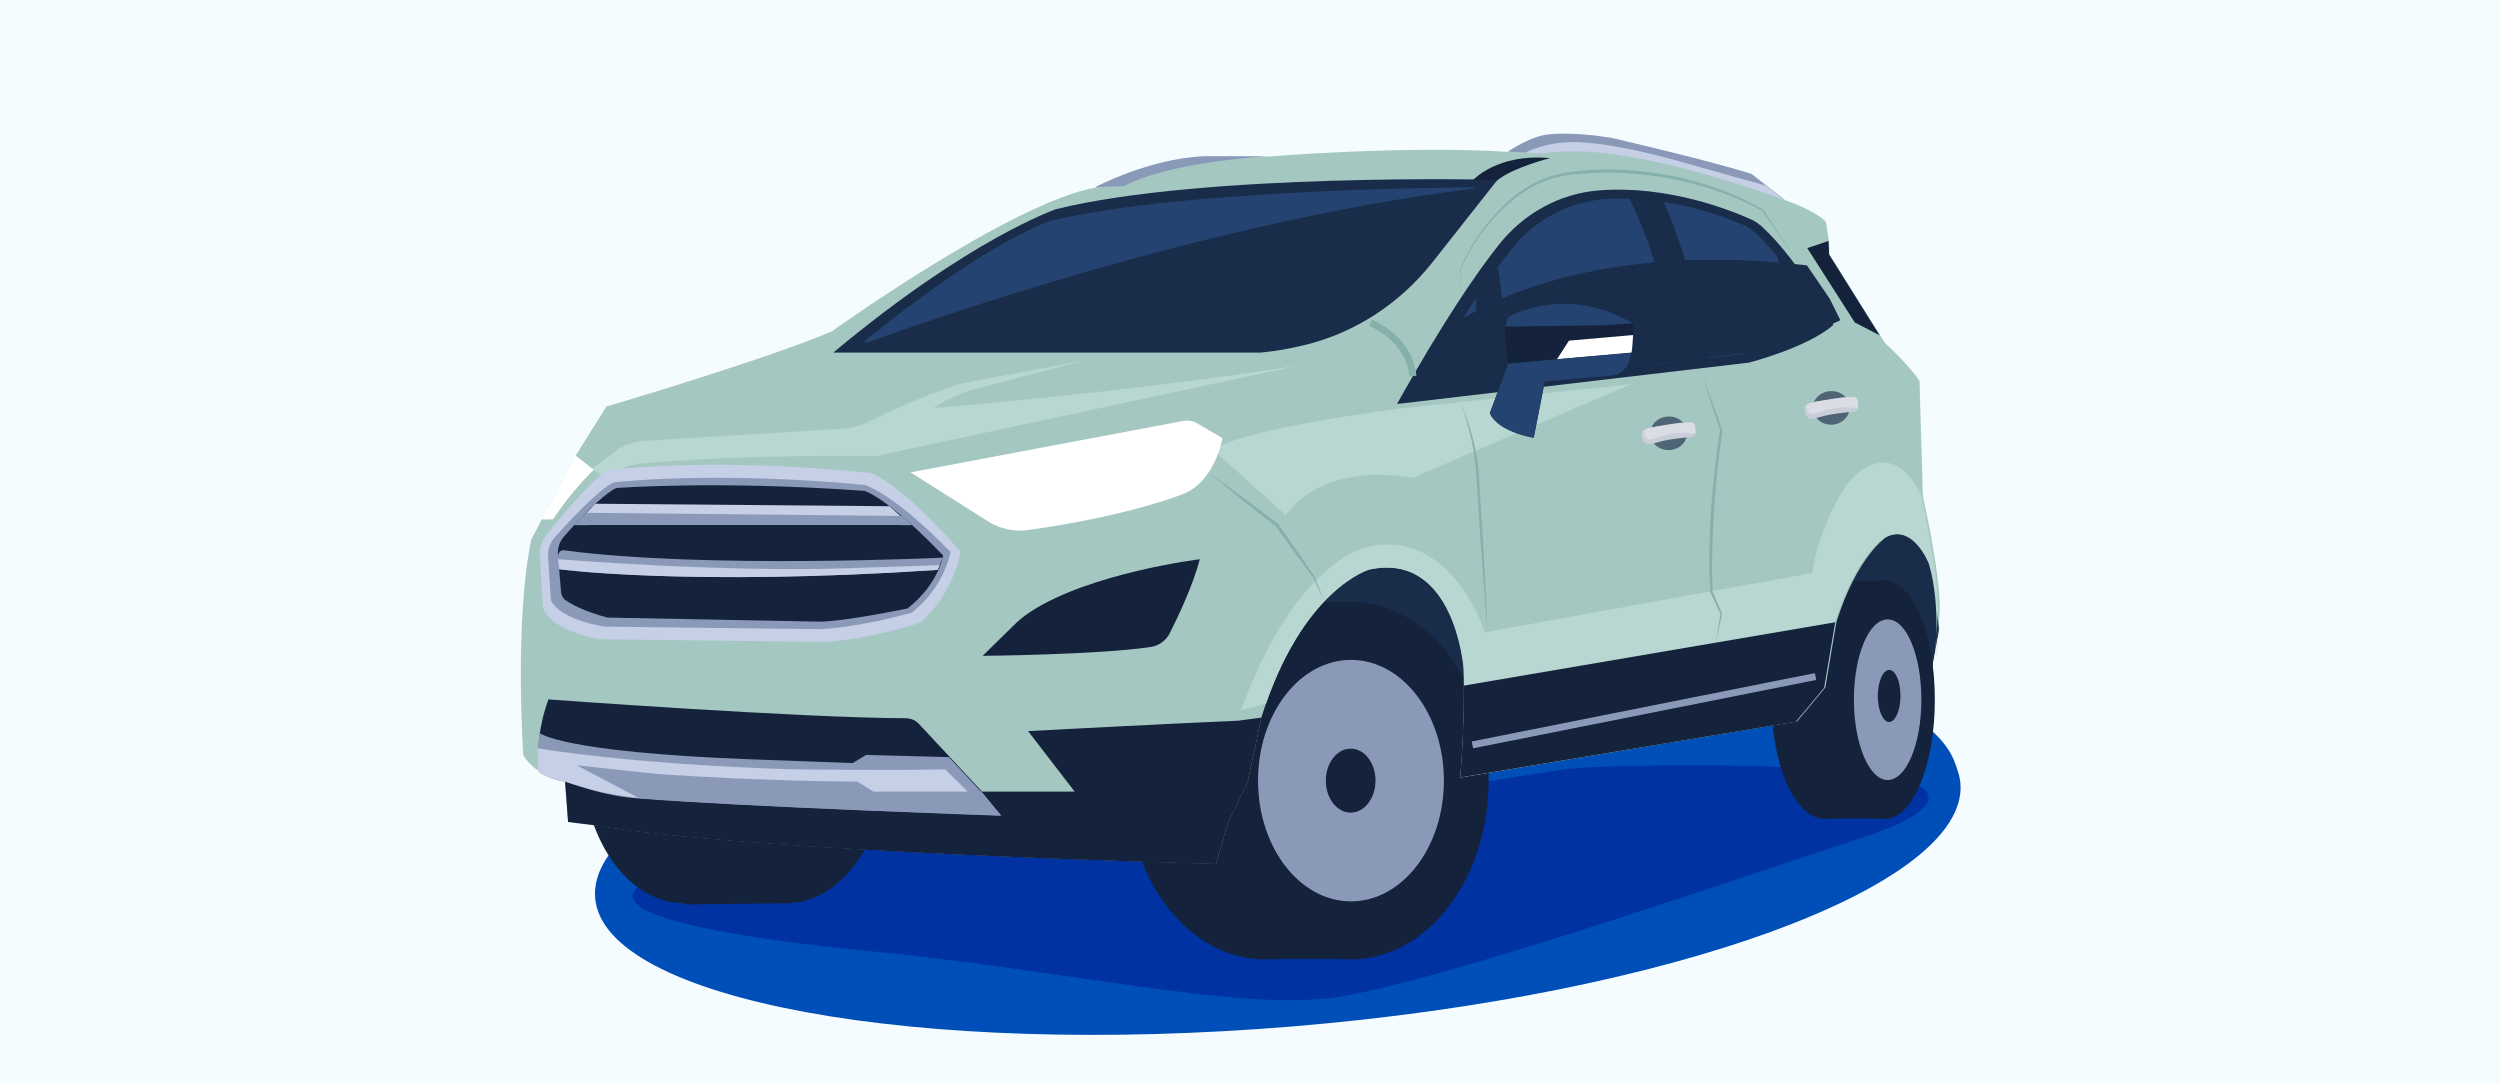 <?xml version="1.0" encoding="UTF-8"?> <svg xmlns="http://www.w3.org/2000/svg" width="360" height="156" viewBox="0 0 360 156" fill="none"><rect x="0" y="0" width="360" height="156" fill="#808080" stroke="none"/><g clip-path="url(#clip0_0_3)"><path d="M360 0H0V156H360V0Z" fill="#F5FCFF"></path><path d="M186.2 147.8C240.5 143.3 283.5 127.6 282.3 112.8C281 98.1 236 89.7 181.8 94.3C127.5 98.8 84.5 114.5 85.7 129.3C86.9 144 131.9 152.3 186.2 147.8Z" fill="#004EB7"></path><path d="M186.502 147.454C240.464 142.848 283.21 126.952 281.974 111.914C280.737 96.877 236.004 88.432 182.042 92.993C128.08 97.599 85.334 113.495 86.571 128.533C87.807 143.571 132.54 152.015 186.502 147.454Z" fill="#004EB7"></path><path d="M224.523 110.876C229.601 110.063 256.759 109.747 268.991 111.327C281.223 112.908 280.561 116.656 267.313 120.901C254.065 125.191 205.844 141.99 191.581 143.706C177.317 145.422 154.222 139.777 124.503 136.887C102.336 134.72 76.414 130.249 101.143 124.243C125.872 118.237 189.77 115.753 189.77 115.753C189.77 115.753 179.481 118.237 224.523 110.876Z" fill="#0032A1"></path><path d="M171.886 95.477L188.313 78.452H252.652L273.098 75.381L277.028 77.82L278.971 85L279.236 90.6L277.072 102.341H216.354L170.693 106.089L171.886 95.477Z" fill="#14233B"></path><path d="M167.779 102.341L168.221 102.521L193.877 113.856L230.794 95.341L273.672 102.341L277.735 98.728L278.971 91.412V84.413L275.571 72.807L205.8 76.691L178.686 84.864" fill="#192D4B"></path><path d="M163.893 104.508C163.893 114.443 157.137 122.482 148.791 122.482C140.445 122.482 133.688 114.443 133.688 104.508C133.688 94.573 140.445 86.535 148.791 86.535C157.137 86.535 163.893 94.573 163.893 104.508Z" fill="#14233B"></path><path d="M154.487 104.508C154.487 114.443 147.731 122.482 139.385 122.482C131.039 122.482 124.282 114.443 124.282 104.508C124.282 94.573 131.039 86.535 139.385 86.535C147.731 86.535 154.487 94.573 154.487 104.508Z" fill="#14233B"></path><path d="M148.835 86.535H139.385V122.482H148.835V86.535Z" fill="#14233B"></path><path d="M214.367 112.411C214.367 126.636 205.491 138.152 194.539 138.152C183.588 138.152 174.712 126.636 174.712 112.411C174.712 98.186 183.588 86.671 194.539 86.671C201.119 86.671 206.948 90.825 210.569 97.238C212.953 101.483 214.367 106.721 214.367 112.411Z" fill="#14233B"></path><path d="M201.958 112.411C201.958 126.636 193.082 138.152 182.131 138.152C171.179 138.152 162.303 126.636 162.303 112.411C162.303 98.186 171.179 86.671 182.131 86.671C193.082 86.671 201.958 98.186 201.958 112.411Z" fill="#14233B"></path><path d="M194.539 86.671H182.131V138.106H194.539V86.671Z" fill="#14233B"></path><path d="M207.919 112.411C207.919 122.03 201.914 129.797 194.539 129.797C187.165 129.797 181.159 122.03 181.159 112.411C181.159 102.792 187.165 95.025 194.539 95.025C201.914 95.025 207.919 102.792 207.919 112.411Z" fill="#8B99B9"></path><path d="M198.072 112.411C198.072 114.94 196.482 117.017 194.495 117.017C192.508 117.017 190.918 114.94 190.918 112.411C190.918 109.882 192.508 107.805 194.495 107.805C196.482 107.805 198.072 109.837 198.072 112.411Z" fill="#14233B"></path><path d="M207.919 99.812H211.805C211.805 99.812 215.956 108.934 213.528 119.095H211.099L209.288 107.082L207.919 99.812Z" fill="#14233B"></path><path d="M278.618 100.76C278.618 110.244 275.394 117.921 271.464 117.921C267.49 117.921 264.31 110.244 264.31 100.76C264.31 91.277 267.534 83.6 271.464 83.6C275.438 83.6 278.618 91.277 278.618 100.76Z" fill="#14233B"></path><path d="M270.448 100.76C270.448 110.244 267.004 117.921 262.765 117.921C258.525 117.921 255.081 110.244 255.081 100.76C255.081 91.277 258.525 83.6 262.765 83.6C267.004 83.6 270.448 91.277 270.448 100.76Z" fill="#14233B"></path><path d="M271.464 83.6H262.765V117.875H271.464V83.6Z" fill="#14233B"></path><path d="M276.675 100.76C276.675 107.173 274.511 112.321 271.817 112.321C269.168 112.321 266.96 107.128 266.96 100.76C266.96 94.348 269.124 89.2 271.817 89.2C274.511 89.154 276.675 94.348 276.675 100.76Z" fill="#8B99B9"></path><path d="M273.672 100.218C273.672 102.296 272.921 103.967 272.038 103.967C271.155 103.967 270.404 102.296 270.404 100.218C270.404 98.141 271.155 96.47 272.038 96.47C272.965 96.47 273.672 98.141 273.672 100.218Z" fill="#14233B"></path><path d="M127.859 109.024C127.859 120.63 121.28 130.068 113.199 130.068C105.117 130.068 98.538 120.675 98.538 109.024C98.538 97.373 105.117 87.98 113.199 87.98C121.28 87.98 127.859 97.418 127.859 109.024Z" fill="#14233B"></path><path d="M113.154 109.024C113.154 120.63 106.575 130.068 98.494 130.068C90.413 130.068 83.833 120.675 83.833 109.024C83.833 97.373 90.413 87.98 98.494 87.98C106.619 87.98 113.154 97.418 113.154 109.024Z" fill="#14233B"></path><path d="M98.494 130.249L113.154 130.068V87.98H98.494V130.249Z" fill="#14233B"></path><path d="M82.906 65.582L87.322 58.537C87.322 58.537 109.887 51.899 119.734 47.744C119.734 47.744 145.7 29.139 157.755 27.016C157.755 27.016 165.571 22.862 173.475 22.546H182.572C182.572 22.546 202.002 20.92 217.237 21.868C217.237 21.868 220.725 19.475 223.331 19.384C223.331 19.384 226.334 18.978 232.03 19.881C232.03 19.881 245.278 22.907 252.255 25.074L257.068 28.823C257.068 28.823 261.131 30.177 262.897 31.893C262.897 31.893 263.515 34.648 263.427 36.635L271.464 49.415C271.464 49.415 274.997 52.621 276.41 54.879L276.896 71.498C276.896 71.498 279.324 82.019 279.324 87.709L278.794 95.115C278.794 95.115 279.81 87.529 278 81.252C278 81.252 275.703 75.246 271.596 77.368C271.596 77.368 267.446 80.032 264.443 89.561L262.853 98.999L258.79 103.876L210.304 111.96C210.304 111.96 211.055 104.147 210.79 96.199C210.79 96.199 209.509 79.355 197.189 82.019C197.189 82.019 187.474 84.774 181.645 103.289L179.658 112.592L176.787 118.553L175.109 124.378C175.109 124.378 107.767 122.707 85.467 118.779L81.802 118.327L81.36 112.456C81.36 112.456 77.386 112.05 75.354 108.753C75.354 108.753 74.03 89.696 76.503 77.684L82.906 65.582Z" fill="#A5C7C2"></path><path d="M270.669 48.286L263.383 36.635C263.383 36.003 263.339 35.325 263.295 34.693L260.248 35.732L267.092 46.434L270.669 48.286Z" fill="#14233B"></path><path d="M78.004 74.794L82.861 65.582L85.511 67.659C85.511 67.659 82.464 70.459 79.638 74.794H78.004Z" fill="white"></path><path d="M181.645 103.334L179.658 112.637L176.787 118.598L175.109 124.423C175.109 124.423 107.767 122.752 85.467 118.824L81.802 118.372L81.36 112.501C81.36 112.501 79.549 112.321 77.739 111.192C77.739 111.192 76.767 106.721 78.975 100.715C78.975 100.715 115.23 103.379 130.42 103.425C131.171 103.425 131.878 103.741 132.363 104.283L141.416 113.992H154.752L148.04 105.276C148.04 105.276 169.369 104.147 178.245 103.786L181.645 103.334Z" fill="#14233B"></path><path d="M81.316 112.547C81.316 112.547 79.505 112.366 77.695 111.237C77.695 111.237 77.209 108.979 77.695 105.547C77.695 105.547 80.609 108.302 108.076 109.34L122.781 109.882L124.724 108.708L136.647 109.024L141.019 113.721L141.328 114.037L144.154 117.469C144.154 117.469 107.635 116.204 92.002 114.985C89.529 114.805 87.101 114.353 84.76 113.63L81.316 112.547Z" fill="#8B99B9"></path><path d="M92.002 114.94C107.635 116.204 144.154 117.424 144.154 117.424L141.328 113.992H125.828L123.488 112.547C123.488 112.547 110.814 112.547 94.784 111.463L83.082 110.198L92.002 114.94Z" fill="#8B99B9"></path><path d="M138.811 113.45L136.117 110.785C129.096 110.966 114.17 110.785 114.17 110.785C90.501 110.063 77.474 107.76 77.474 107.76C77.297 110.785 77.651 111.192 77.651 111.192C79.417 112.366 81.272 112.501 81.272 112.501C87.056 114.579 91.958 114.895 91.958 114.895L83.038 110.198L94.74 111.463C110.726 112.547 123.443 112.547 123.443 112.547L125.784 113.992H139.341L138.811 113.45Z" fill="#C5CFE6"></path><path d="M157.667 26.971C157.667 26.971 165.483 22.816 173.387 22.5H182.484C182.484 22.5 168.265 23.313 161.906 26.79L157.667 26.971Z" fill="#8B99B9"></path><path d="M217.149 21.823C217.149 21.823 220.637 19.43 223.243 19.339C223.243 19.339 226.245 18.933 231.942 19.836C231.942 19.836 245.189 22.862 252.167 25.029L256.98 28.777C256.98 28.777 242.496 23.268 230.882 22.004C230.882 22.004 225.671 21.371 222.139 22.094L217.149 21.823Z" fill="#8B99B9"></path><path d="M254.33 26.745L256.98 28.823C256.98 28.823 242.496 23.313 230.882 22.049C230.882 22.049 225.671 21.416 222.139 22.139L219.621 22.004C219.621 22.004 222.271 20.513 226.334 20.468C226.334 20.468 230.705 20.152 241.48 23.133L254.33 26.745Z" fill="#C5CFE6"></path><path d="M119.999 50.77H181.512C181.512 50.77 184.162 50.589 187.871 49.686C195.113 47.925 201.56 43.725 206.241 37.809L215.647 25.887C215.647 25.887 173.343 24.849 152.014 30.132C152.014 30.177 139.782 34.242 119.999 50.77Z" fill="#192D4B"></path><path d="M124.282 49.279H180.982C180.982 49.279 183.411 49.099 186.856 48.331C193.524 46.751 199.485 43.002 203.768 37.674L212.424 26.971C212.424 26.971 170.914 27.061 151.264 31.803C151.308 31.803 142.564 34.422 124.282 49.279Z" fill="#254370"></path><path d="M201.163 58.176L251.857 52.215C251.857 52.215 260.292 50.047 264.001 46.796C264.001 46.796 259.409 37.945 253.8 32.706C253.315 32.255 252.741 31.848 252.122 31.577C249.296 30.313 240.155 26.61 230.175 27.423C224.611 27.874 219.445 30.719 215.912 35.145C212.6 39.299 207.787 46.344 201.163 58.176Z" fill="#192D4B"></path><path d="M204.387 56.324L250.842 50.995C250.842 50.995 258.57 49.054 261.97 46.118C261.97 46.118 257.775 38.17 252.652 33.429C252.211 33.022 251.681 32.661 251.107 32.435C248.501 31.306 240.155 27.965 230.97 28.687C225.848 29.093 221.167 31.622 217.899 35.596C214.852 39.344 210.436 45.667 204.387 56.324Z" fill="#254370"></path><path d="M276.895 71.859C276.895 71.859 273.054 61.834 266.165 69.465C266.165 69.465 261.97 75.201 260.954 82.516L213.792 91.051C213.792 91.051 211.761 84.052 206.109 80.303C202.355 77.82 197.542 77.775 193.7 80.168C189.461 82.832 183.632 88.793 178.686 102.296L182.307 101.302C188.18 84.548 197.145 82.019 197.145 82.019C209.465 79.355 210.745 96.199 210.745 96.199C211.01 104.147 210.26 111.96 210.26 111.96L258.57 103.876L262.632 98.999L264.222 89.561C267.225 80.032 271.376 77.368 271.376 77.368C275.527 75.246 277.779 81.252 277.779 81.252C279.589 87.529 278.574 95.115 278.574 95.115L279.103 87.709C279.103 82.019 276.675 71.498 276.675 71.498" fill="#B8D6D2"></path><path d="M85.246 67.478L88.734 64.904C89.838 64.091 91.119 63.64 92.488 63.504L121.677 61.698C122.693 61.653 123.708 61.382 124.636 60.93C127.329 59.621 133.467 56.685 138.369 55.24L155.988 51.944L139.429 56.279C139.429 56.279 135.808 57.634 134.439 58.763C134.439 58.763 162.082 56.55 187.076 52.621L126.137 65.672C126.137 65.672 107.944 65.356 92.179 66.756C91.207 66.846 90.236 67.117 89.353 67.614L87.145 68.788L85.246 67.478Z" fill="#B8D6D2"></path><path d="M78.755 76.962C80.83 74.342 85.246 69.014 87.587 67.704C87.587 67.704 102.424 65.717 125.386 68.111C125.386 68.111 129.626 69.42 138.325 79.445C138.325 79.445 137.442 85.361 132.54 89.651C132.54 89.651 125.651 91.999 118.807 92.451L86.35 92.045C86.35 92.045 79.726 91.051 78.181 87.574L77.739 80.258C77.607 79.084 78.004 77.865 78.755 76.962Z" fill="#C5CFE6"></path><path d="M79.903 77.368C81.89 75.11 86.085 70.594 88.337 69.465C88.337 69.465 102.512 67.749 124.503 69.827C124.503 69.827 128.566 70.91 136.868 79.49C136.868 79.49 136.029 84.548 131.304 88.206C131.304 88.206 124.724 90.193 118.189 90.6L87.145 90.238C87.145 90.238 80.786 89.38 79.329 86.445L78.931 80.213C78.843 79.174 79.196 78.136 79.903 77.368Z" fill="#8B99B9"></path><path d="M129.626 74.117C131.26 75.471 133.291 77.368 135.808 79.987C135.808 79.987 135.19 84.097 130.686 87.619C130.686 87.619 121.589 89.516 117.968 89.516L87.498 88.929C87.498 88.929 83.7 88.025 81.404 86.4C81.051 86.129 80.83 85.722 80.786 85.226L80.344 79.897C80.256 78.903 80.609 77.91 81.316 77.142C83.215 74.975 86.571 71.362 88.735 70.278C88.735 70.278 103.13 69.149 124.503 70.685C124.503 70.685 126.093 71.136 129.626 74.117Z" fill="#14233B"></path><path d="M85.732 72.536L82.729 75.607C82.729 75.607 115.716 75.562 131.127 75.607L128.08 72.897L85.732 72.536Z" fill="#C5CFE6"></path><path d="M84.363 73.846L82.685 75.607C82.685 75.607 115.936 75.562 131.348 75.607L129.891 74.297L84.363 73.846Z" fill="#8B99B9"></path><path d="M81.404 79.265C81.404 79.265 80.256 78.903 80.344 80.529L80.521 81.974C80.521 81.974 99.156 84.458 135.013 82.065L135.764 80.303C135.808 80.303 101.541 81.929 81.404 79.265Z" fill="#8B99B9"></path><path d="M135.322 81.387L135.013 82.065C99.112 84.458 80.521 81.974 80.521 81.974L80.344 80.529C80.344 80.529 103.969 82.426 121.501 81.839L135.322 81.387Z" fill="#C5CFE6"></path><path d="M245.057 53.84C246.073 56.505 247.044 59.214 248.016 61.924V61.969V62.014C247.751 63.911 247.53 65.853 247.309 67.794C247.088 69.736 246.956 71.633 246.823 73.575C246.558 77.458 246.47 81.297 246.603 85.18V85.135L247.971 88.342V88.387V88.432L247.088 92.587L247.751 88.387V88.432L246.293 85.271V85.226V85.18C246.161 83.239 246.117 81.297 246.161 79.355C246.205 77.413 246.249 75.471 246.382 73.53C246.514 71.588 246.691 69.646 246.912 67.704C247.132 65.762 247.353 63.866 247.707 61.924V62.014C246.823 59.305 245.94 56.595 245.057 53.84Z" fill="#86B0AA"></path><path d="M174.005 68.02C175.683 69.194 177.361 70.459 179.039 71.678C180.718 72.897 182.351 74.207 184.029 75.426H184.074V75.471L186.723 79.265C187.606 80.529 188.445 81.794 189.328 83.058C189.549 83.645 189.77 84.277 190.035 84.864L190.697 86.671L189.903 84.91C189.638 84.323 189.373 83.735 189.108 83.148V83.194C188.225 81.974 187.297 80.71 186.37 79.49L183.676 75.742L183.72 75.787C182.086 74.523 180.453 73.259 178.819 71.949C177.229 70.639 175.595 69.33 174.005 68.02Z" fill="#86B0AA"></path><path d="M141.504 94.438C141.504 94.438 158.02 94.303 165.659 93.174C166.896 92.993 167.956 92.225 168.485 91.096C169.722 88.658 171.842 84.142 172.769 80.529C172.769 80.529 156.96 82.471 148.349 88.116C147.466 88.703 146.627 89.38 145.876 90.148L141.504 94.438Z" fill="#14233B"></path><path d="M264.266 89.606L262.676 99.044L258.614 103.921L210.26 111.96C210.26 111.96 210.834 105.728 210.79 98.728L264.266 89.606Z" fill="#14233B"></path><path d="M212.026 107.263L261.44 97.418" stroke="#8B99B9" stroke-miterlimit="10"></path><path d="M197.365 46.48C197.365 46.48 202.929 48.647 203.459 54.157" stroke="#86B0AA" stroke-miterlimit="10"></path><path d="M258.437 37.087L253.756 30.358L253.8 30.403C250.135 28.326 246.117 26.971 242.054 26.023C237.947 25.12 233.752 24.713 229.601 24.894C228.542 24.939 227.526 25.029 226.466 25.12C225.45 25.255 224.391 25.436 223.419 25.752C221.432 26.384 219.577 27.378 217.943 28.732C214.676 31.397 212.07 34.874 210.348 38.803L210.304 42.506L210.26 38.803C211.894 34.829 214.499 31.261 217.723 28.506C219.357 27.107 221.255 26.068 223.287 25.39C224.302 25.074 225.362 24.849 226.422 24.713C227.482 24.623 228.542 24.532 229.557 24.442C233.796 24.262 237.992 24.713 242.142 25.616C246.249 26.61 250.268 28.055 253.933 30.223L258.437 37.087Z" fill="#86B0AA"></path><path d="M212.114 25.932C212.114 25.932 215.647 22.049 223.198 22.771C223.198 22.771 217.723 24.171 215.603 25.978L212.114 25.932Z" fill="#14233B"></path><path d="M185.178 74.207C185.178 74.207 189.505 66.53 203.459 68.788L234.856 55.331L202.046 58.763C202.046 58.763 179.039 61.653 174.712 64.769L185.178 74.207Z" fill="#B8D6D2"></path><path d="M131.127 68.02L170.384 60.614C171.091 60.479 171.797 60.614 172.416 60.975L176.037 63.098C176.037 63.098 174.977 69.42 170.252 71.181C170.252 71.181 162.436 74.342 147.996 76.329C146.009 76.6 143.977 76.149 142.255 75.065L131.127 68.02Z" fill="white"></path><path d="M242.937 62.285C242.982 63.64 241.833 64.769 240.376 64.814C238.919 64.859 237.682 63.821 237.638 62.511C237.594 61.156 238.742 60.027 240.2 59.982C241.657 59.892 242.893 60.93 242.937 62.285Z" fill="#4F6575"></path><path d="M237.859 61.517C239.228 61.292 241.613 60.84 242.628 60.84C243.644 60.795 244.041 60.705 244.13 61.653C244.218 62.646 244.041 62.917 243.291 62.962C242.54 63.008 240.509 63.233 239.405 63.504C238.257 63.775 237.462 64.182 236.976 63.866C236.534 63.595 236.402 62.872 236.402 62.556C236.402 62.24 236.49 61.788 237.859 61.517Z" fill="#C9CDD8"></path><path d="M243.909 62.421C243.997 62.421 244.041 62.466 244.13 62.466C244.174 62.285 244.174 62.014 244.13 61.698C244.041 60.705 243.644 60.84 242.628 60.885C241.613 60.93 239.228 61.337 237.859 61.563C237.241 61.653 236.888 61.834 236.667 62.014C236.755 62.421 236.888 62.917 237.064 63.053C237.329 63.279 237.506 63.459 238.831 62.962C240.2 62.421 242.098 62.15 243.909 62.421Z" fill="#DADDE5"></path><path d="M266.342 58.627C266.386 59.982 265.238 61.111 263.78 61.156C262.323 61.201 261.087 60.163 261.042 58.853C260.998 57.498 262.146 56.369 263.604 56.324C265.061 56.234 266.297 57.273 266.342 58.627Z" fill="#4F6575"></path><path d="M261.307 57.859C262.676 57.634 265.061 57.182 266.077 57.182C267.092 57.137 267.49 57.047 267.578 57.995C267.666 58.989 267.49 59.259 266.739 59.305C265.988 59.35 263.957 59.576 262.853 59.846C261.705 60.117 260.91 60.524 260.424 60.208C259.983 59.937 259.85 59.214 259.85 58.898C259.806 58.582 259.938 58.13 261.307 57.859Z" fill="#C9CDD8"></path><path d="M267.313 58.763C267.401 58.763 267.445 58.808 267.534 58.808C267.578 58.627 267.578 58.356 267.534 58.04C267.445 57.047 267.048 57.182 266.032 57.227C265.017 57.273 262.632 57.679 261.263 57.905C260.645 57.995 260.292 58.176 260.071 58.356C260.159 58.763 260.292 59.26 260.468 59.395C260.733 59.621 260.91 59.801 262.235 59.305C263.604 58.763 265.502 58.492 267.313 58.763Z" fill="#DADDE5"></path><path d="M212.556 42.551L215.691 38.441C215.691 38.441 217.546 51.086 217.369 55.376H212.556V42.551Z" fill="#192D4B"></path><path d="M234.547 28.416C234.547 28.416 238.212 28.281 239.581 29.048C239.581 29.048 243.909 38.396 246.073 52.034L240.729 52.712C240.685 52.712 241.348 42.37 234.547 28.416Z" fill="#192D4B"></path><path d="M255.699 36.228L256.229 38.08L258.967 48.15L260.292 47.608L257.863 38.893" fill="#192D4B"></path><path d="M210.26 57.814C211.364 60.343 212.159 63.008 212.644 65.762C212.777 66.44 212.865 67.117 212.909 67.84C212.998 68.517 212.998 69.24 213.042 69.917L213.307 74.072C213.483 76.826 213.66 79.581 213.792 82.335L214.013 86.49C214.057 87.89 214.146 89.245 214.19 90.645C214.057 89.29 213.925 87.89 213.837 86.49L213.528 82.335C213.307 79.581 213.13 76.826 212.953 74.072L212.689 69.917C212.644 69.24 212.644 68.517 212.556 67.84C212.512 67.162 212.424 66.485 212.335 65.808C212.159 64.453 211.85 63.098 211.496 61.743C211.187 60.388 210.746 59.079 210.26 57.814Z" fill="#86B0AA"></path><path d="M123.09 50.002C123.09 50.002 169.81 32.209 213.572 26.971L211.85 29.861L203.504 39.119L198.867 43.77L194.098 47.022L188.357 49.279L180.453 50.318L123.09 50.002Z" fill="#192D4B"></path><path d="M210.083 46.254C210.083 46.254 226.51 34.196 260.204 38.216L263.471 43.002L265.017 46.118L255.788 50.273L232.648 53.118L204.033 56.685L210.083 46.254Z" fill="#192D4B"></path><path d="M214.543 59.485L217.193 52.35C217.193 52.35 216.177 47.383 217.193 45.667C217.193 45.667 225.274 40.79 235.165 46.57C235.165 46.57 235.254 49.279 234.635 51.853C234.326 53.073 233.355 53.931 232.118 54.021L222.448 54.879L220.858 63.008C220.858 63.053 215.691 62.195 214.543 59.485Z" fill="#14233B"></path><path d="M235.165 46.57C225.274 40.79 217.193 45.667 217.193 45.667C217.016 45.983 216.884 46.48 216.795 47.022L230.75 46.841L235.165 46.57Z" fill="#254370"></path><path d="M234.945 50.77C235.077 50.002 235.121 48.873 235.165 48.241L225.936 49.054L224.214 51.718L234.945 50.77Z" fill="white"></path><path d="M217.193 52.35L214.543 59.485C215.647 62.195 220.858 63.053 220.858 63.053L222.448 54.924L232.118 54.066C233.311 53.976 234.326 53.073 234.635 51.899C234.724 51.537 234.812 51.176 234.856 50.815L217.193 52.35Z" fill="#254370"></path></g><defs><clipPath id="clip0_0_3"><rect width="360" height="156" fill="white"></rect></clipPath></defs></svg> 
